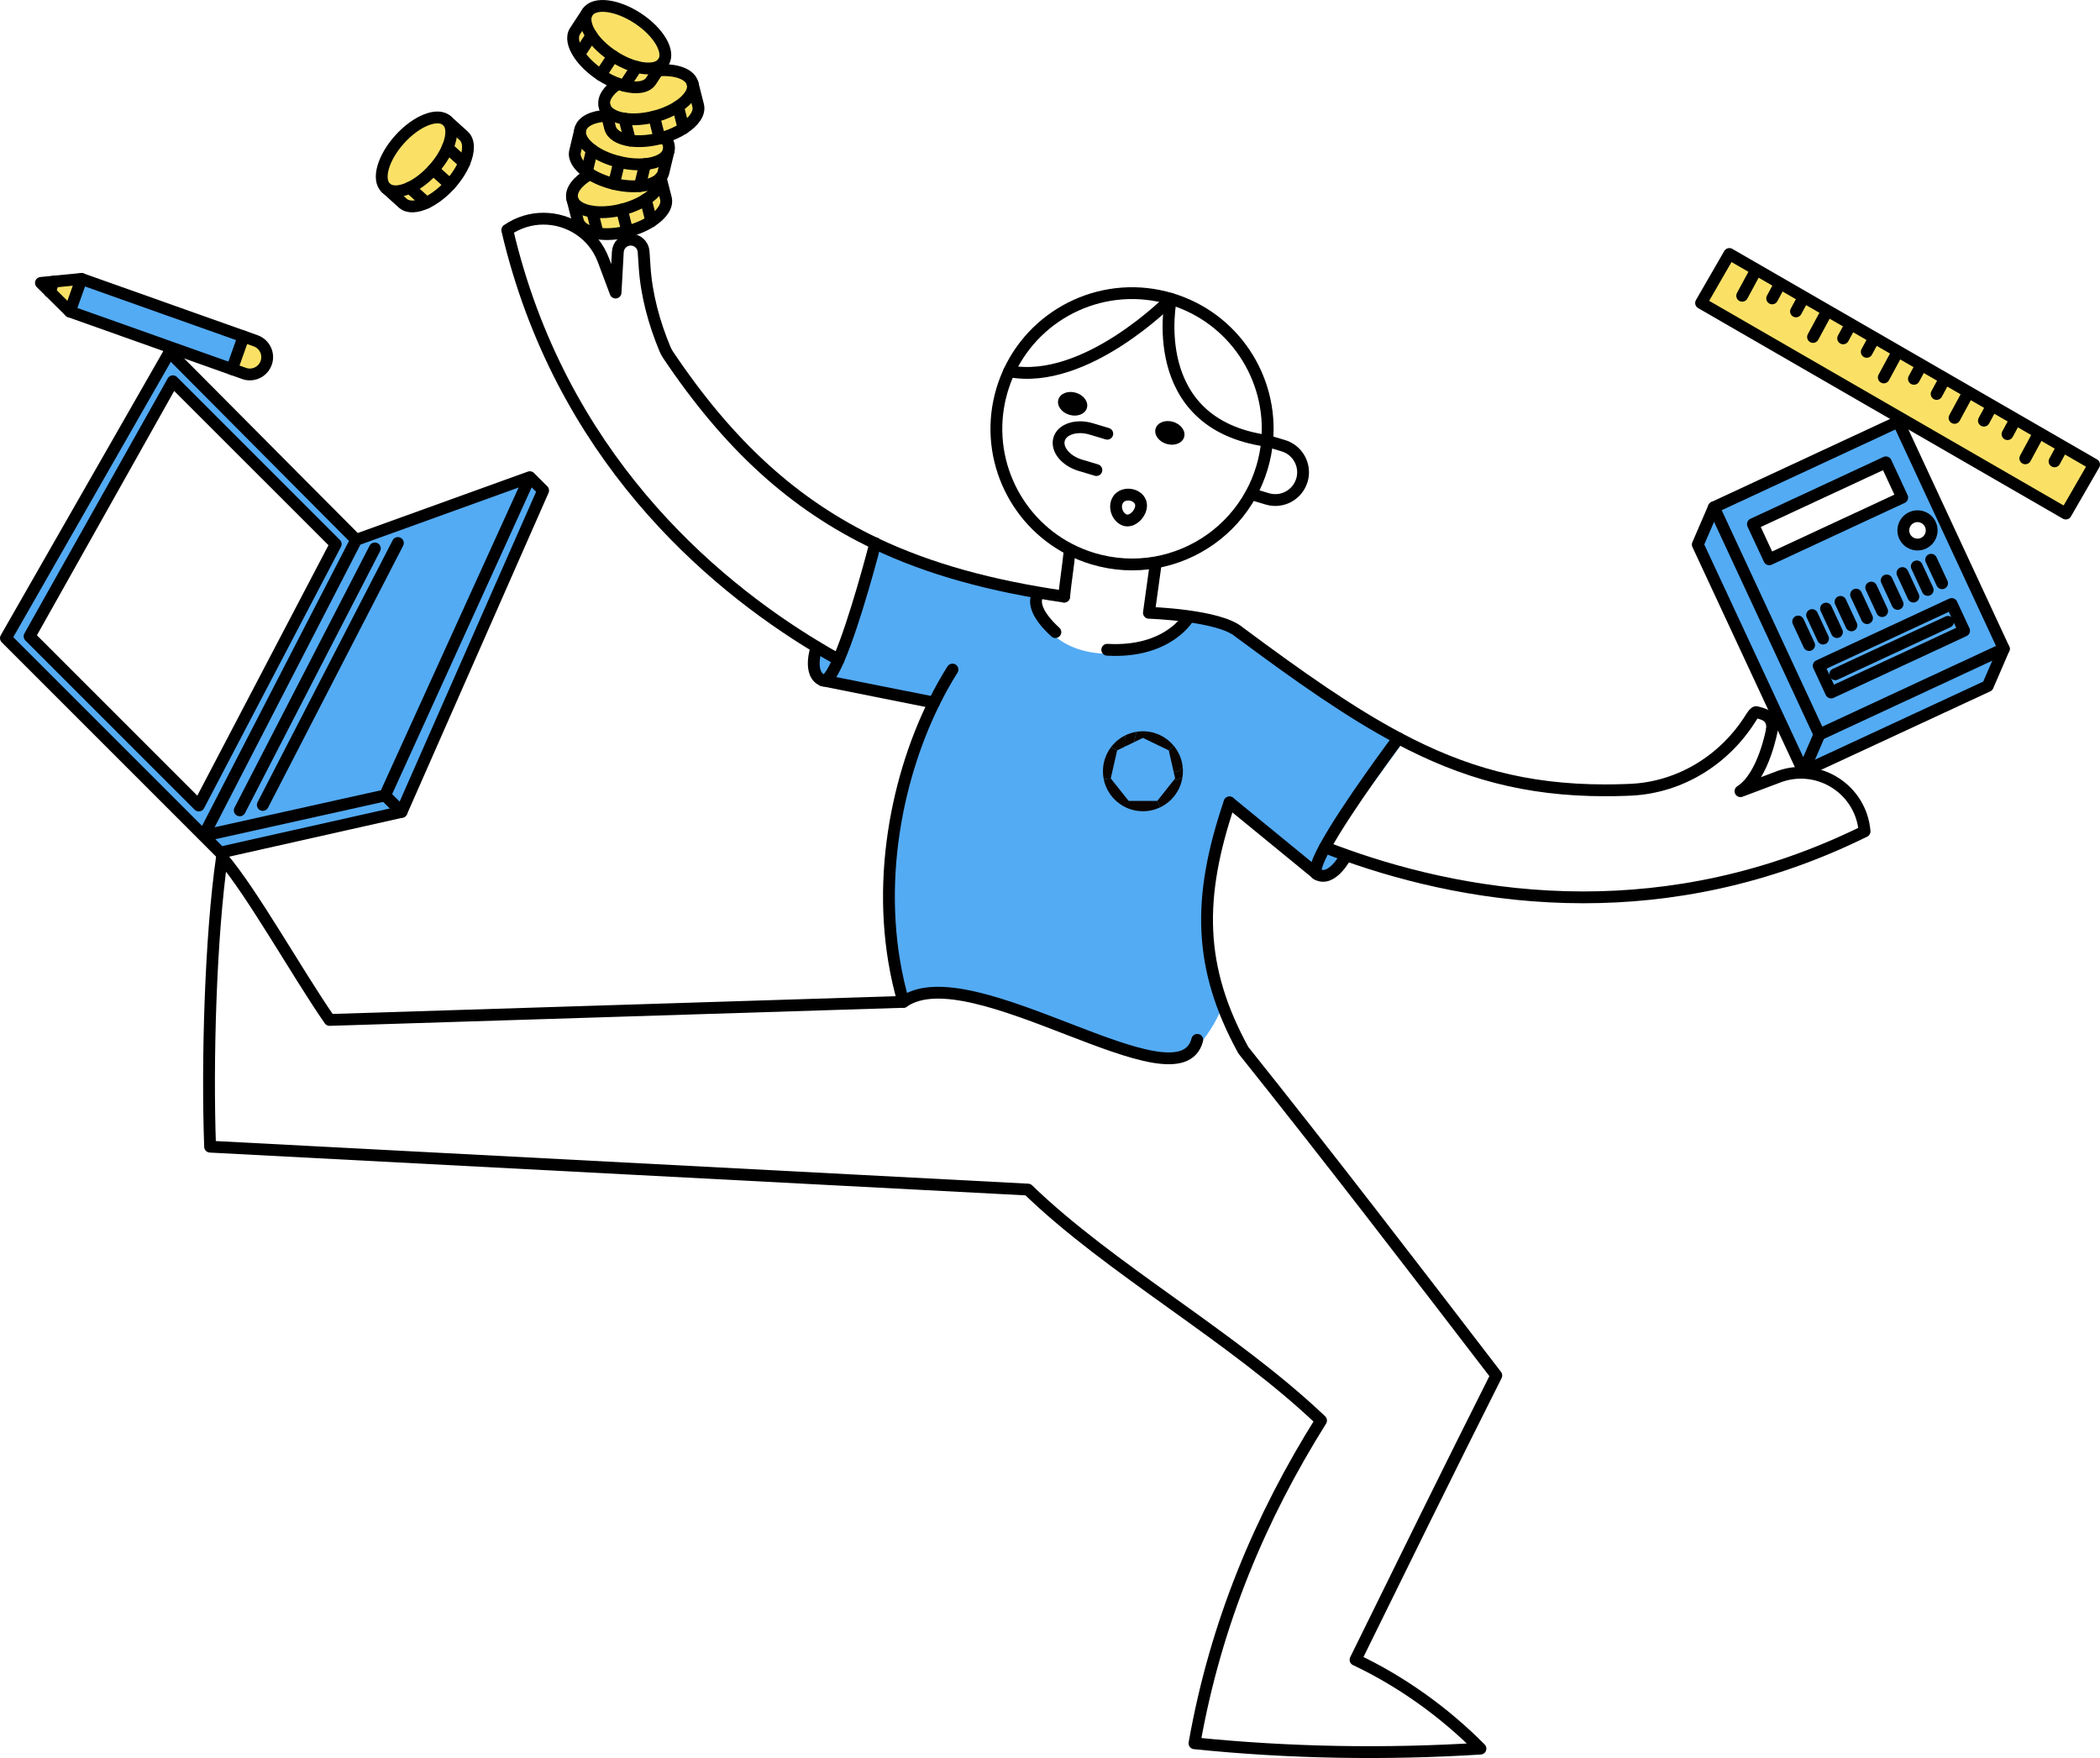 <?xml version="1.0" encoding="UTF-8"?>
<svg id="Ebene_4" data-name="Ebene 4" xmlns="http://www.w3.org/2000/svg" viewBox="0 0 888.43 743.8">
  <defs>
    <style>
      .cls-1 {
        fill: #fae166;
      }

      .cls-2 {
        fill: #090400;
      }

      .cls-3 {
        fill: #53abf4;
      }

      .cls-4 {
        fill: none;
        stroke: #000;
        stroke-linecap: round;
        stroke-linejoin: round;
        stroke-width: 5px;
      }
    </style>
  </defs>
  <path class="cls-3" d="M592.85,315.01c-10.81,14.95-21.43,29.52-32.87,44,2.59,.65,5.19,1.3,7.78,1.94,.96,.24,2.1,.65,2.31,1.62,.14,.62-.17,1.24-.48,1.79-1.96,3.47-5.1,7.02-9.08,6.76-2.42-.15-4.49-1.7-6.41-3.19-11.19-8.68-22.37-17.72-33.57-26.4-2.51,8.6-5.03,17.2-7.54,25.81-1.53,5.22-3.06,10.49-3.53,15.91-1.25,14.48,4.89,28.51,7.62,42.79-2.73,6.58-6.61,12.69-11.41,17.95-.92,1.01-1.91,2.01-3.18,2.5-1.1,.42-2.31,.41-3.49,.37-10.06-.32-20.06-2.23-29.53-5.66-6.87-2.49-13.45-5.75-20.36-8.11-5.38-1.84-10.93-3.11-16.39-4.69-8.23-2.37-16.28-5.44-24.69-7.04s-17.19-2.19-24.98,1.36c-3.71-2.64-5.04-7.49-5.84-11.97-5.05-28.22-4.59-59.4,6.23-85.94,3.66-8.98,7.33-18.46,10.99-27.43-14.29-2.35-28.62-4.71-42.56-8.64-2.89-.81-5.92-1.79-7.91-4.04s-2.4-6.17-.06-8.05c1.87-1.16,4.11,.7,6.27,1.12,2.16,.42,4.39-.74,5.85-2.39,1.45-1.66,2.29-3.75,3.09-5.81,4.93-12.58,9.92-25.37,11.1-38.84,21.01,9.7,43.76,16.21,66.82,18.08-1.4,9.04,5.22,18.44,13.1,23.09,7.88,4.64,17.54,5.39,26.61,4.21,10.23-1.33,21.01-5.68,25.83-14.8,4.77,.79,9.47,1.65,14.24,2.44,2.22,.37,4.46,.74,6.55,1.56,2.72,1.07,5.08,2.85,7.41,4.6,9.39,7.09,18.79,14.17,28.18,21.26,2.97,2.24,5.96,4.5,9.26,6.22,3.12,1.63,6.5,2.76,9.5,4.6,2.13,1.3,4.04,2.93,5.94,4.55,3.16,2.7,6.03,5.74,9.19,8.44Z"/>
  <g>
    <g>
      <polygon class="cls-1" points="885.93 196.54 873.96 217.28 719.66 128.19 731.63 107.46 885.93 196.54"/>
      <path class="cls-3" d="M769.73,310.77l-44.67-96.1,78.01-36.26,44.67,96.1-78.01,36.26Zm61.2-43.97l-5.25-11.3-56.25,26.15,5.25,11.3,56.25-26.15Zm-17.18-36.96c3-1.4,4.3-4.96,2.91-7.96-1.4-3.01-4.96-4.31-7.96-2.91-3,1.39-4.31,4.96-2.91,7.96,1.39,3,4.96,4.3,7.96,2.91Zm-8.99-19.34l-6.92-14.89-56.25,26.15,6.92,14.88,56.25-26.14Z"/>
      <polygon class="cls-3" points="847.74 274.51 840.95 290.24 762.97 326.43 769.73 310.77 847.74 274.51"/>
      <rect class="cls-3" x="769.16" y="267.99" width="62.03" height="12.46" transform="translate(-41.05 362.68) rotate(-24.92)"/>
      <polygon class="cls-3" points="725.06 214.67 769.73 310.77 762.97 326.43 718.27 230.4 725.06 214.67"/>
      <path d="M496.32,178.48c3.33,1,5.41,3.9,4.63,6.48-.77,2.57-4.09,3.86-7.42,2.86s-5.41-3.9-4.64-6.48c.77-2.57,4.1-3.86,7.43-2.86Z"/>
      <path class="cls-2" d="M500.34,324.4c.07,.62,.11,1.26,.11,1.91,0,.89-.07,1.76-.21,2.62-1.2,.6-2.48,1.06-3.83,1.35l.75-.94-.69-3.03h2.35l1.52-1.91Z"/>
      <path class="cls-2" d="M500.34,324.4l-1.52,1.91h-2.35l-2.01-8.83,2.12-1.94c2.03,2.47,3.39,5.51,3.76,8.86Z"/>
      <path class="cls-2" d="M496.41,330.28c1.35-.29,2.63-.75,3.83-1.35-.86,5.58-4.46,10.26-9.38,12.63l-1.26-2.71,6.81-8.57Z"/>
      <path class="cls-2" d="M496.58,315.54l-2.12,1.94-10.92-5.28-3.77,1.82,1-4.41c.9-.14,1.82-.22,2.76-.22,5.25,0,9.95,2.4,13.05,6.15Z"/>
      <path class="cls-2" d="M489.6,338.85l1.26,2.71c-2.22,1.07-4.7,1.67-7.33,1.67-8.18,0-15-5.8-16.58-13.51l2.97-.38,7.56,9.51h12.12Z"/>
      <path class="cls-2" d="M480.77,309.61l-1,4.41-3.8,1.84c-.1-.69-.14-1.39-.14-2.1,0-.89,.07-1.76,.21-2.62,1.47-.74,3.06-1.25,4.73-1.53Z"/>
      <path class="cls-2" d="M475.97,315.86l-3.35,1.62-2.65-1.3c1.59-2.12,3.67-3.86,6.07-5.04-.14,.86-.21,1.73-.21,2.62,0,.71,.04,1.41,.14,2.1Z"/>
      <path class="cls-2" d="M472.62,317.48l-2.7,11.86-2.97,.38c-.22-1.1-.34-2.24-.34-3.41,0-3.8,1.25-7.3,3.36-10.13l2.65,1.3Z"/>
      <path d="M455.19,166.17c3.33,.99,5.4,3.89,4.63,6.47s-4.1,3.86-7.43,2.86c-3.33-.99-5.4-3.89-4.63-6.47s4.1-3.86,7.43-2.86Z"/>
      <path class="cls-1" d="M295.36,44.62c.8,3.17-1.7,6.78-6.17,9.69l-2.34-9.26c4.47-2.91,6.97-6.52,6.16-9.69l2.35,9.26Z"/>
      <path class="cls-1" d="M264.18,50.21c-4.49-.67-7.7-2.56-8.43-5.41-.78-3.08,1.46-6.51,5.69-9.37,.9,.33,1.79,.61,2.66,.83,5.16,1.34,9.51,.75,11.31-1.98l2.95-4.5h.01c7.61-.59,13.61,1.53,14.64,5.58,.81,3.17-1.69,6.78-6.16,9.69-2.74,1.78-6.21,3.3-10.12,4.29-4.57,1.16-8.96,1.4-12.55,.87Z"/>
      <path class="cls-1" d="M286.85,45.05l2.34,9.26c-2.24,1.45-4.98,2.73-8.04,3.69-.68,.21-1.37,.41-2.08,.59l-2.34-9.25c3.91-.99,7.38-2.51,10.12-4.29Z"/>
      <path class="cls-1" d="M281.15,58.01c1.55,1.9,2.19,3.85,1.74,5.71-.76,3.18-4.65,5.21-9.96,5.71-3.25,.3-7.04,.03-10.96-.91-4.59-1.1-8.59-2.94-11.51-5.08-3.66-2.68-5.63-5.85-4.95-8.69,.83-3.44,5.3-5.54,11.27-5.8h.02s1.3,5.11,1.3,5.11c.72,2.84,3.94,4.73,8.42,5.4,3.58,.53,7.98,.29,12.55-.87,.71-.18,1.4-.38,2.08-.59h0Z"/>
      <path class="cls-1" d="M279.5,75.2l-.02,.02c-1.68,1.9-4.84,3.12-8.78,3.49l2.23-9.28c5.31-.5,9.2-2.53,9.96-5.71l-2.23,9.28c-.19,.81-.59,1.54-1.16,2.2Z"/>
      <path class="cls-1" d="M281.72,83.94c.8,3.17-1.7,6.78-6.17,9.68l-2.33-9.22c4.25-2.75,6.73-6.13,6.26-9.18l.02-.02,2.22,8.74Z"/>
      <path class="cls-1" d="M250.25,15.04c-2.54-3.76-3.32-7.42-1.71-9.87,2.9-4.4,12.44-3.24,21.31,2.59,8.86,5.84,13.7,14.14,10.8,18.54-1.8,2.74-6.15,3.33-11.31,1.99-3.16-.82-6.62-2.36-9.99-4.58-3.94-2.59-7.08-5.66-9.1-8.67Z"/>
      <path class="cls-1" d="M280.65,26.3l-2.28,3.48h-.01l-2.95,4.5c-1.8,2.73-6.15,3.32-11.31,1.98l5.24-7.97c5.16,1.34,9.51,.75,11.31-1.99Z"/>
      <path class="cls-1" d="M273.22,84.4c-2.74,1.76-6.22,3.27-10.13,4.26-4.57,1.15-8.96,1.4-12.55,.86-4.48-.67-7.7-2.56-8.43-5.4-.88-3.48,2.14-7.45,7.46-10.48,2.76,1.74,6.26,3.22,10.18,4.16s7.7,1.22,10.95,.91c3.94-.37,7.1-1.59,8.78-3.49,.47,3.05-2.01,6.43-6.26,9.18Z"/>
      <path class="cls-1" d="M276.73,49.34l2.34,9.25c-4.57,1.16-8.97,1.4-12.55,.87l-2.34-9.25c3.59,.53,7.98,.29,12.55-.87Z"/>
      <path class="cls-1" d="M273.22,84.4l2.33,9.22c-2.74,1.78-6.21,3.3-10.12,4.29l-2.34-9.25c3.91-.99,7.39-2.5,10.13-4.26Z"/>
      <path class="cls-1" d="M272.93,69.43l-2.23,9.28c-3.25,.31-7.03,.03-10.95-.91l2.22-9.28c3.92,.94,7.71,1.21,10.96,.91Z"/>
      <path class="cls-1" d="M269.34,28.29l-5.24,7.97c-.87-.22-1.76-.5-2.66-.83-2.4-.88-4.89-2.13-7.34-3.74l5.25-7.98c3.37,2.22,6.83,3.76,9.99,4.58Z"/>
      <path class="cls-1" d="M264.18,50.21l2.34,9.25c-4.48-.67-7.7-2.56-8.42-5.4l-1.3-5.12-1.05-4.14c.73,2.85,3.94,4.74,8.43,5.41Z"/>
      <path class="cls-1" d="M263.09,88.66l2.34,9.25c-4.57,1.16-8.96,1.4-12.54,.87l-2.35-9.26c3.59,.54,7.98,.29,12.55-.86Z"/>
      <path class="cls-1" d="M261.97,68.52l-2.22,9.28c-3.92-.94-7.42-2.42-10.18-4.16-.47-.29-.91-.6-1.33-.91l2.22-9.29c2.92,2.14,6.92,3.98,11.51,5.08Z"/>
      <path class="cls-1" d="M259.35,23.71l-5.25,7.98c-4-2.63-7.17-5.76-9.19-8.81l.31-.21,5.03-7.63c2.02,3.01,5.16,6.08,9.1,8.67Z"/>
      <path class="cls-1" d="M250.54,89.52l2.35,9.26c-4.49-.67-7.71-2.56-8.43-5.4l-2.35-9.26c.73,2.84,3.95,4.73,8.43,5.4Z"/>
      <path class="cls-1" d="M250.46,63.44l-2.22,9.29c-3.67-2.67-5.64-5.85-4.95-8.7l2.22-9.28c-.68,2.84,1.29,6.01,4.95,8.69Z"/>
      <path class="cls-1" d="M250.25,15.04l-5.03,7.63-.31,.21c-2.47-3.72-3.21-7.31-1.62-9.73l5.25-7.98c-1.61,2.45-.83,6.11,1.71,9.87Z"/>
      <polygon class="cls-3" points="229.78 207.52 169.89 343.5 162.91 336.53 224.15 201.89 229.78 207.52"/>
      <polygon class="cls-3" points="224.15 201.89 162.91 336.53 86.13 353.61 150.7 228.4 224.15 201.89"/>
      <path class="cls-1" d="M196.17,57.46c2.42,2.19,2.35,6.58,.24,11.48l-7.08-6.4h-.01c2.12-4.9,2.2-9.29-.23-11.48l7.08,6.4Z"/>
      <path class="cls-1" d="M189.33,62.54l7.08,6.4c-1.28,3-3.33,6.19-6.04,9.18l-7.08-6.4c2.7-2.99,4.75-6.18,6.03-9.18h.01Z"/>
      <path class="cls-1" d="M183.29,71.72l7.08,6.4c-3.16,3.49-6.68,6.13-9.96,7.68l-7.08-6.4c3.28-1.55,6.8-4.19,9.96-7.68Z"/>
      <path class="cls-1" d="M173.33,79.4c-4.11,1.92-7.84,2.14-10.02,.17-3.91-3.53-1.31-12.78,5.81-20.66,7.12-7.87,16.06-11.39,19.97-7.85,2.43,2.19,2.35,6.58,.23,11.48-1.28,3-3.33,6.19-6.03,9.18-3.16,3.49-6.68,6.13-9.96,7.68Z"/>
      <path class="cls-1" d="M173.33,79.4l7.08,6.4c-4.11,1.92-7.84,2.14-10.01,.17l-7.09-6.4c2.18,1.97,5.91,1.75,10.02-.17Z"/>
      <polygon class="cls-3" points="169.89 343.5 93.23 360.72 86.13 353.61 162.91 336.53 169.89 343.5"/>
      <path class="cls-3" d="M71.72,148.98l78.98,79.42-64.57,125.21L2.5,269.99l69.22-121.01Zm12.39,191.82l57.92-110.6-68.9-68.89L12.51,269.21l71.6,71.59Z"/>
      <path class="cls-1" d="M108.16,144.19c3.81,1.36,5.81,5.55,4.45,9.36-1.06,3-3.89,4.88-6.9,4.88-.82,0-1.65-.14-2.46-.43l-5.11-1.82,4.91-13.81,5.11,1.82Z"/>
      <polygon class="cls-3" points="103.05 142.37 98.14 156.18 29.55 131.82 34.45 118.01 103.05 142.37"/>
      <polygon class="cls-1" points="34.45 118.01 29.55 131.82 21.1 123.45 22.62 119.17 34.45 118.01"/>
    </g>
    <g>
      <path class="cls-4" d="M426.95,157.07c-1.17,2.52-2.18,5.15-3,7.89-8.04,26.86,4.53,54.99,28.56,67.41,3.13,1.62,6.45,2.97,9.95,4.02,8.86,2.65,17.86,3.06,26.39,1.56,16.9-2.99,31.95-13.5,40.4-28.97,1.9-3.46,3.46-7.17,4.64-11.1,1.13-3.77,1.85-7.57,2.19-11.35,2.41-26.61-14.11-52.12-40.7-60.08-27.62-8.27-56.58,5.25-68.43,30.62Z"/>
      <path class="cls-4" d="M463.84,198.88l-6.82-2.04c-6.21-1.86-10.21-6.81-8.94-11.06,.94-3.15,4.52-5.03,8.85-5.03,1.5,0,3.1,.23,4.7,.71l6.82,2.04"/>
      <path class="cls-4" d="M529.34,209.03l6.82,2.04c6.21,1.86,12.76-1.67,14.62-7.88,.34-1.12,.5-2.26,.5-3.37,0-5.05-3.29-9.73-8.38-11.25l-6.82-2.04c-51.97-7.24-40.7-60.08-40.7-60.08,0,0-35.99,36.82-68.43,30.62"/>
      <path class="cls-4" d="M476,220.09c-3.55-1.18-5.08-6.29-2.66-9.13,2.43-2.84,7.87-1.97,9.17,1.53,1.3,3.51-2.92,8.62-6.51,7.6Z"/>
      <path class="cls-4" d="M452.5,233.29c-.51,5.45-1.8,13.69-2.31,19.13"/>
      <path class="cls-4" d="M382.18,423.89c28.6-20.09,116.67,45.76,124.34,16.06"/>
      <path class="cls-4" d="M370.3,229.93c23.06,10.97,49.19,18.03,79.89,22.49"/>
      <path class="cls-4" d="M354.75,279.11c-2.99-1.66-6.09-3.46-9.28-5.38-45.4-27.39-108.69-81.49-130.87-176.41,4.74-3.27,10.07-4.8,15.31-4.8,10.8,0,21.23,6.48,25.38,17.57l5.13,13.69,.96-17.22c.16-2.86,2.5-5.11,5.36-5.16h.1c2.87,0,5.26,2.23,5.45,5.11l.42,6.38c.78,11.94,4.02,23.78,8.63,34.84,.35,.83,.78,1.63,1.28,2.38,25.69,38.3,53.26,63.43,87.68,79.81"/>
      <path class="cls-4" d="M468.43,274.91c25.76,1.44,34.27-13.6,34.27-13.6"/>
      <path class="cls-4" d="M438.69,252.42c-1.18,2.74-.07,7.85,7.8,15.02"/>
      <path class="cls-4" d="M520.16,339.51c-13.69,40.36-13.31,69.87,5.85,104.83,36.05,45.1,71.54,91.35,107.02,137.61-20.44,40.65-40,80.47-59.56,120.28,18.78,8.86,37.24,21.82,52.86,37.6-39.94,2.5-80.65,1.87-120.99-2.26,9-51,27.99-95.83,53.54-136.55-37.35-35.59-88.97-63.83-123.98-97.72l-346.02-18.15c-1.31-35.97,.19-88.81,5.03-122.45,12.76,14.84,31.7,48.88,45.53,68.83l242.74-7.64c-12.93-44.85-3.78-92.71,12.98-126.63,2.45-4.98,5.06-9.65,7.8-13.97"/>
      <path class="cls-4" d="M370.32,229.84s-.01,.03-.02,.08h0c-.5,1.96-8.66,33.44-15.55,49.19-2.36,5.4-4.57,8.95-6.27,8.84-.13,0-.25-.02-.37-.07-6.65-2.66-2.64-14.15-2.64-14.15"/>
      <polyline class="cls-4" points="348.11 287.88 348.48 287.95 395.15 297.26"/>
      <path class="cls-4" d="M749.71,308.38s-3.49,20.14-13.38,26.37l16.8-6.33c16.66-5.7,34.23,5.78,35.7,23.32-41.88,20.66-82.5,27.92-118.95,27.92-39.64,0-74.35-8.58-100.39-17.85-3.12-1.11-6.11-2.23-8.97-3.34"/>
      <path class="cls-4" d="M488.94,238.5l-2.88,20.77s29.76,.9,38.19,8.17c25.53,18.97,46.81,33.96,67.4,44.89,27.56,14.65,53.88,22.05,87.51,22.05,2.9,0,5.86-.06,8.87-.17,.74-.02,1.47-.06,2.2-.09,20.79-1.09,39.42-12.7,50.46-30.36,1.01-1.62,1.87-2.64,2.37-2.47,2,.66,7.09,1.1,6.65,7.09"/>
      <path class="cls-4" d="M556.98,369.67c.08,.09,.18,.17,.29,.23,6.28,3.45,12.06-7.66,12.06-7.66"/>
      <path class="cls-4" d="M591.65,312.33s-21.99,29.28-31.13,46.14c-3.05,5.62-4.67,9.87-3.55,11.18"/>
      <polyline class="cls-4" points="557.27 369.9 556.98 369.67 556.97 369.65 520.16 339.51"/>
      <path class="cls-4" d="M189.09,51.06c2.43,2.19,2.35,6.58,.23,11.48-1.28,3-3.33,6.19-6.03,9.18-3.16,3.49-6.68,6.13-9.96,7.68-4.11,1.92-7.84,2.14-10.02,.17-3.91-3.53-1.31-12.78,5.81-20.66,7.12-7.87,16.06-11.39,19.97-7.85Z"/>
      <path class="cls-4" d="M189.09,51.06l7.08,6.4c2.42,2.19,2.35,6.58,.24,11.48-1.28,3-3.33,6.19-6.04,9.18-3.16,3.49-6.68,6.13-9.96,7.68-4.11,1.92-7.84,2.14-10.01,.17l-7.09-6.4"/>
      <polyline class="cls-4" points="173.32 79.39 173.33 79.4 180.41 85.8"/>
      <line class="cls-4" x1="183.29" y1="71.72" x2="190.37" y2="78.12"/>
      <line class="cls-4" x1="189.33" y1="62.54" x2="196.41" y2="68.94"/>
      <path class="cls-4" d="M279.48,75.22c.47,3.05-2.01,6.43-6.26,9.18-2.74,1.76-6.22,3.27-10.13,4.26-4.57,1.15-8.96,1.4-12.55,.86-4.48-.67-7.7-2.56-8.43-5.4-.88-3.48,2.14-7.45,7.46-10.48"/>
      <path class="cls-4" d="M279.5,75.18v.02l2.22,8.74c.8,3.17-1.7,6.78-6.17,9.68-2.74,1.78-6.21,3.3-10.12,4.29-4.57,1.16-8.96,1.4-12.54,.87-4.49-.67-7.71-2.56-8.43-5.4l-2.35-9.26"/>
      <line class="cls-4" x1="250.54" y1="89.52" x2="252.89" y2="98.78"/>
      <line class="cls-4" x1="263.09" y1="88.66" x2="265.43" y2="97.91"/>
      <polyline class="cls-4" points="273.21 84.37 273.22 84.4 275.55 93.62"/>
      <path class="cls-4" d="M282.89,63.72l-2.23,9.28c-.19,.81-.59,1.54-1.16,2.2l-.02,.02c-1.68,1.9-4.84,3.12-8.78,3.49-3.25,.31-7.03,.03-10.95-.91s-7.42-2.42-10.18-4.16c-.47-.29-.91-.6-1.33-.91-3.67-2.67-5.64-5.85-4.95-8.7l2.22-9.28"/>
      <line class="cls-4" x1="250.46" y1="63.44" x2="248.24" y2="72.73"/>
      <line class="cls-4" x1="261.97" y1="68.52" x2="259.75" y2="77.8"/>
      <line class="cls-4" x1="272.93" y1="69.43" x2="270.7" y2="78.71"/>
      <path class="cls-4" d="M281.15,58.01c1.55,1.9,2.19,3.85,1.74,5.71-.76,3.18-4.65,5.21-9.96,5.71-3.25,.3-7.04,.03-10.96-.91-4.59-1.1-8.59-2.94-11.51-5.08-3.66-2.68-5.63-5.85-4.95-8.69,.83-3.44,5.3-5.54,11.27-5.8"/>
      <path class="cls-4" d="M293.01,35.36l2.35,9.26c.8,3.17-1.7,6.78-6.17,9.69-2.24,1.45-4.98,2.73-8.04,3.69-.68,.21-1.37,.41-2.08,.59-4.57,1.16-8.97,1.4-12.55,.87-4.48-.67-7.7-2.56-8.42-5.4l-1.3-5.12-1.05-4.14"/>
      <polyline class="cls-4" points="264.18 50.2 264.18 50.21 266.52 59.46"/>
      <line class="cls-4" x1="276.73" y1="49.34" x2="279.07" y2="58.59"/>
      <line class="cls-4" x1="286.85" y1="45.05" x2="289.19" y2="54.31"/>
      <path class="cls-4" d="M278.37,29.78c7.61-.59,13.61,1.53,14.64,5.58,.81,3.17-1.69,6.78-6.16,9.69-2.74,1.78-6.21,3.3-10.12,4.29-4.57,1.16-8.96,1.4-12.55,.87-4.49-.67-7.7-2.56-8.43-5.41-.78-3.08,1.46-6.51,5.69-9.37"/>
      <path class="cls-4" d="M280.65,26.3l-2.28,3.48h-.01l-2.95,4.5c-1.8,2.73-6.15,3.32-11.31,1.98-.87-.22-1.76-.5-2.66-.83-2.4-.88-4.89-2.13-7.34-3.74-4-2.63-7.17-5.76-9.19-8.81-2.47-3.72-3.21-7.31-1.62-9.73l5.25-7.98"/>
      <polyline class="cls-4" points="250.25 15.03 250.25 15.04 245.22 22.67"/>
      <line class="cls-4" x1="259.35" y1="23.71" x2="254.1" y2="31.69"/>
      <line class="cls-4" x1="269.34" y1="28.29" x2="264.1" y2="36.26"/>
      <path class="cls-4" d="M280.65,26.3c-1.8,2.74-6.15,3.33-11.31,1.99-3.16-.82-6.62-2.36-9.99-4.58-3.94-2.59-7.08-5.66-9.1-8.67-2.54-3.76-3.32-7.42-1.71-9.87,2.9-4.4,12.44-3.24,21.31,2.59,8.86,5.84,13.7,14.14,10.8,18.54Z"/>
      <polyline class="cls-4" points="224.15 201.89 229.78 207.52 169.89 343.5 93.23 360.72 86.13 353.61 162.91 336.53 224.15 201.89 150.7 228.4 86.13 353.61 2.5 269.99 71.72 148.98 150.7 228.4"/>
      <polygon class="cls-4" points="12.51 269.21 84.11 340.8 142.03 230.2 73.13 161.31 12.51 269.21"/>
      <line class="cls-4" x1="158.58" y1="232.03" x2="101.43" y2="342.85"/>
      <line class="cls-4" x1="168.33" y1="229.74" x2="111.18" y2="340.56"/>
      <line class="cls-4" x1="162.91" y1="336.53" x2="169.89" y2="343.5"/>
      <path class="cls-4" d="M34.45,118.01l68.6,24.36,5.11,1.82c3.81,1.36,5.81,5.55,4.45,9.36-1.06,3-3.89,4.88-6.9,4.88-.82,0-1.65-.14-2.46-.43l-5.11-1.82-68.59-24.36,4.9-13.81Z"/>
      <line class="cls-4" x1="98.14" y1="156.18" x2="103.05" y2="142.37"/>
      <polyline class="cls-4" points="29.55 131.82 21.1 123.45 17.31 119.69 22.62 119.17 34.45 118.01"/>
      <line class="cls-4" x1="21.1" y1="123.45" x2="22.62" y2="119.17"/>
      <rect class="cls-4" x="743.39" y="191.6" width="86.03" height="105.97" transform="translate(-29.82 354.26) rotate(-24.93)"/>
      <polygon class="cls-4" points="804.76 210.5 748.51 236.64 741.59 221.76 797.84 195.61 804.76 210.5"/>
      <path class="cls-4" d="M816.66,221.88c1.39,3,.09,6.56-2.91,7.96-3,1.39-6.57,.09-7.96-2.91-1.4-3-.09-6.57,2.91-7.96,3-1.4,6.56-.1,7.96,2.91Z"/>
      <line class="cls-4" x1="760.74" y1="262.96" x2="765.37" y2="272.91"/>
      <line class="cls-4" x1="766.63" y1="260.23" x2="771.25" y2="270.17"/>
      <line class="cls-4" x1="772.53" y1="257.49" x2="777.15" y2="267.43"/>
      <line class="cls-4" x1="778.64" y1="254.65" x2="783.26" y2="264.59"/>
      <line class="cls-4" x1="785.24" y1="251.58" x2="789.87" y2="261.52"/>
      <line class="cls-4" x1="791.64" y1="248.6" x2="796.26" y2="258.55"/>
      <line class="cls-4" x1="798.18" y1="245.57" x2="802.8" y2="255.51"/>
      <line class="cls-4" x1="804.85" y1="242.46" x2="809.48" y2="252.41"/>
      <line class="cls-4" x1="810.92" y1="239.64" x2="815.54" y2="249.59"/>
      <line class="cls-4" x1="816.99" y1="236.82" x2="821.62" y2="246.76"/>
      <rect class="cls-4" x="769.16" y="267.99" width="62.03" height="12.46" transform="translate(-41.03 362.88) rotate(-24.93)"/>
      <line class="cls-4" x1="776.41" y1="285.27" x2="824.12" y2="263.1"/>
      <polyline class="cls-4" points="725.06 214.67 718.27 230.4 762.97 326.43 769.73 310.77 769.76 310.7"/>
      <polyline class="cls-4" points="847.74 274.51 840.95 290.24 762.97 326.43"/>
      <polygon class="cls-4" points="885.93 196.54 873.96 217.28 719.66 128.19 731.63 107.46 885.93 196.54"/>
      <line class="cls-4" x1="742.58" y1="114.9" x2="737.05" y2="125.13"/>
      <line class="cls-4" x1="752.61" y1="120.93" x2="749.74" y2="126.24"/>
      <line class="cls-4" x1="762.58" y1="126.64" x2="759.82" y2="131.75"/>
      <line class="cls-4" x1="772.56" y1="132.34" x2="767.03" y2="142.57"/>
      <line class="cls-4" x1="782.54" y1="138.05" x2="779.77" y2="143.16"/>
      <line class="cls-4" x1="792.52" y1="143.75" x2="789.75" y2="148.87"/>
      <line class="cls-4" x1="802.49" y1="149.46" x2="796.96" y2="159.69"/>
      <line class="cls-4" x1="812.47" y1="155.16" x2="809.71" y2="160.28"/>
      <line class="cls-4" x1="822.45" y1="160.86" x2="819.31" y2="166.68"/>
      <line class="cls-4" x1="832.43" y1="166.57" x2="826.89" y2="176.8"/>
      <line class="cls-4" x1="842.4" y1="172.27" x2="839.32" y2="177.98"/>
      <line class="cls-4" x1="852.38" y1="177.98" x2="849.3" y2="183.68"/>
      <line class="cls-4" x1="862.36" y1="183.68" x2="856.83" y2="193.92"/>
      <line class="cls-4" x1="872.34" y1="189.39" x2="869.2" y2="195.2"/>
    </g>
  </g>
</svg>